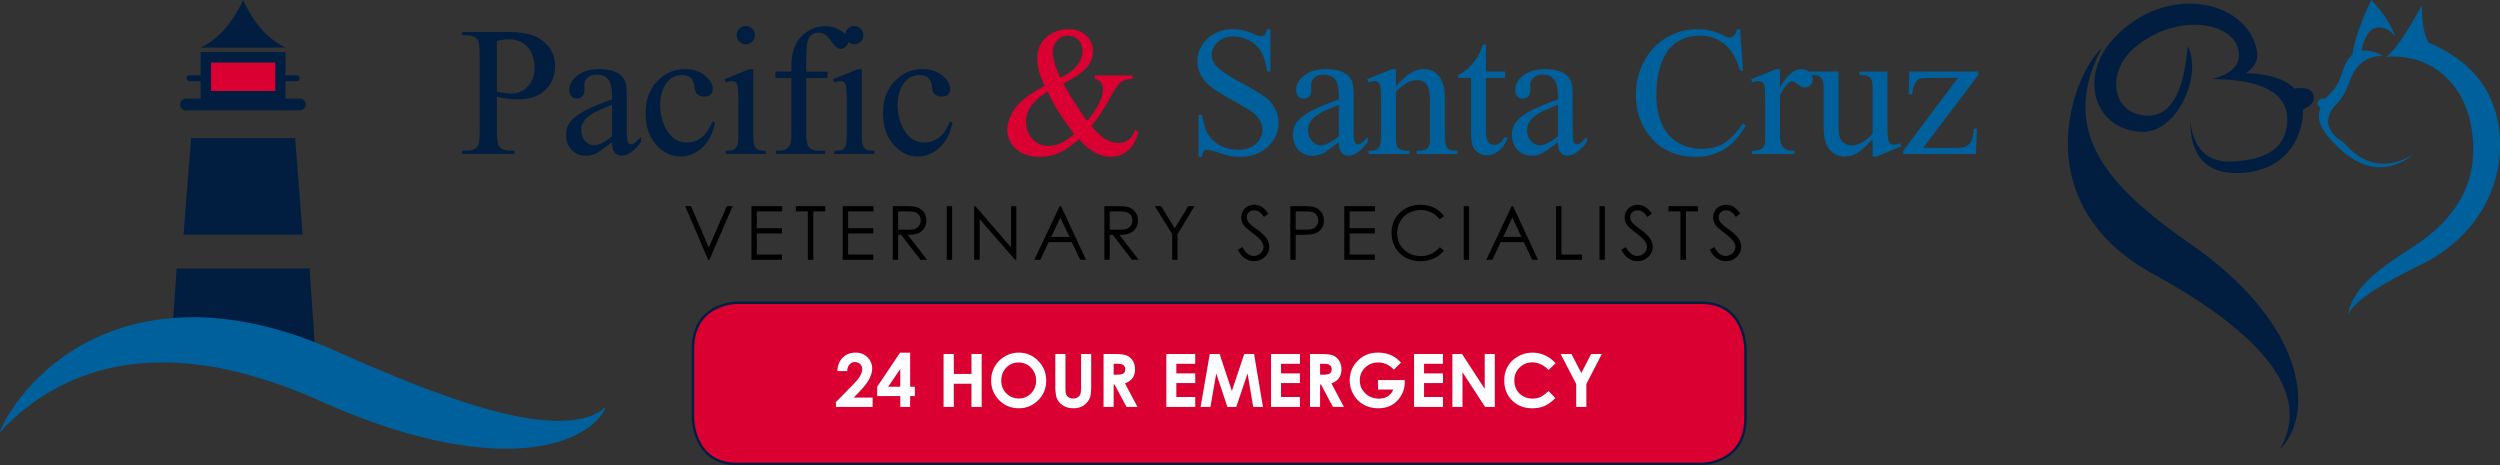 <svg xmlns="http://www.w3.org/2000/svg" xmlns:xlink="http://www.w3.org/1999/xlink" id="Layer_1" x="0" y="0" version="1.1" viewBox="0 0 501.967 93.403" xml:space="preserve"><rect x="0" y="0" width="501.967" height="93.403" fill="#333333" stroke="none"/><style>.st0{fill:#011e41}.st1{fill:#00609c}.st2{fill:#db0032}.st4{fill:#fff}</style><g><g><path d="M422.021 9.654c-9.151 17.251 2.111 28.383 17.677 39.233 25.004 17.436 24.403 35.471 18.019 41.348 6.552-10.977-3.131-23.025-25.395-35.226-26.03-14.264-16.178-40.085-10.301-45.355m17.226-.371c-.682 8.25-2.978 14.124-8.17 13.941-7.151-.252-8.19-8.765-2.574-13.569 8.644-7.392 20.653-5.272 21.045 1.115.166 2.718-2.086 4.252-5.507 5.112 10.142.054 15.598 2.788 15.184 8.737-.388 5.619-4.952 7.539-11.098 7.807-5.04.22-7.688-2.714-8.346-8.085-.015 5.918 2.391 10.337 9.056 10.409 7.091.076 12.245-3.699 13.409-10.502a10.44 10.44 0 00.152-2.275c1.274-.544 2.255-1.326 2.182-2.478-.109-1.689-1.863-2.028-3.899-1.708-1.791-1.876-5-2.944-9.712-3.111 1.547-1.092 2.555-2.49 2.22-4.37-1.832-10.278-18.111-13.909-28.68-2.695-7.244 7.687-4.167 18.4 5.504 18.867 6.981.337 12.355-11.277 9.234-17.195" class="st0"/><path d="M478.995 11.412c1.392-.612 3.883-4.214 7.288-10.292-.013 2.848.292 5.425 1.287 7.406 9.945 4.214 14.302 11.263 14.395 20.446.103 10.173-6 19.338-15.683 24.081-7.502 3.673-13.565 7.118-14.929 10.292.974-4.262 3.325-7.565 12.396-13.275 7.992-5.029 13.14-11.505 12.84-20.912-.385-12.085-8.442-18.541-17.594-17.746m5.599 19.656c-5.504 3.07-10.001 2.21-14.084-2.514-3.67-2.143-3.936-5.107-1.289-7.779 1.154-1.165 1.891-2.621 2.443-4.192 1.159-3.29 3.236-5.37 6.798-5.357-1.087-.656-2.423-1.111-4.309-1.117.635-2.904 1.797-4.632 3.508-4.61 1.554.017 2.517.923 3.288 1.816-.933-2.469-2.548-4.908-4.844-7.314-1.905 4.057-3.351 7.823-3.775 10.947-1.322 1.166-1.805 2.806-2.399 4.61-.601 1.821-1.876 3.131-3.065 4.24-1.414-.206-2.09 1.22-.933 1.816-.993 2.685.417 4.905 3.331 7.776 4.448 4.383 9.645 5.93 15.33 1.678" class="st1"/></g><g><g><path d="M99.77 19.445v7.136c0 1.542.168 2.5.506 2.873.458.53 1.15.795 2.078.795h.939v.668H92.797v-.668h.921c1.036 0 1.776-.337 2.222-1.012.241-.373.361-1.258.361-2.656V10.755c0-1.542-.163-2.499-.488-2.873-.47-.53-1.168-.795-2.096-.795h-.921V6.42h8.979c2.192 0 3.92.226 5.185.678a7.128 7.128 0 013.198 2.285c.867 1.072 1.301 2.343 1.301 3.812 0 2-.66 3.625-1.978 4.878-1.319 1.253-3.183 1.879-5.592 1.879-.59 0-1.229-.042-1.915-.126a25.15 25.15 0 01-2.204-.381zm0-1.029c.638.121 1.204.211 1.698.271.494.061.915.09 1.265.09 1.252 0 2.333-.485 3.243-1.454.909-.97 1.364-2.225 1.364-3.767 0-1.06-.217-2.044-.65-2.954-.434-.91-1.048-1.59-1.843-2.042-.795-.451-1.698-.677-2.71-.677-.614 0-1.403.115-2.367.343v10.19zM122.886 28.533c-1.698 1.313-2.764 2.072-3.198 2.276a4.887 4.887 0 01-2.078.452c-1.145 0-2.086-.391-2.828-1.174-.74-.783-1.111-1.812-1.111-3.089 0-.807.181-1.505.542-2.096.494-.819 1.352-1.59 2.575-2.312 1.222-.723 3.254-1.602 6.097-2.638v-.65c0-1.65-.262-2.782-.786-3.396-.524-.614-1.286-.921-2.286-.921-.759 0-1.361.205-1.807.614-.458.41-.687.879-.687 1.409l.036 1.048c0 .554-.142.982-.424 1.283-.283.301-.654.452-1.111.452-.446 0-.81-.156-1.093-.47-.283-.313-.425-.741-.425-1.283 0-1.036.53-1.987 1.59-2.854s2.547-1.301 4.462-1.301c1.469 0 2.674.247 3.613.741.71.374 1.234.958 1.572 1.752.217.518.325 1.578.325 3.18v5.619c0 1.578.03 2.544.09 2.899s.16.594.298.714a.705.705 0 00.479.181.992.992 0 00.506-.126c.253-.156.741-.596 1.463-1.319v1.012c-1.349 1.807-2.638 2.71-3.866 2.71-.59 0-1.06-.205-1.409-.614-.347-.413-.528-1.111-.539-2.099zm0-1.175v-6.305c-1.819.723-2.993 1.235-3.523 1.536-.952.53-1.632 1.084-2.042 1.662a3.207 3.207 0 00-.614 1.897c0 .867.259 1.587.777 2.159.518.572 1.114.858 1.789.858.914 0 2.119-.602 3.613-1.807zM143.58 24.63c-.446 2.18-1.319 3.857-2.62 5.031-1.301 1.175-2.74 1.762-4.318 1.762-1.879 0-3.517-.789-4.914-2.367-1.397-1.578-2.096-3.709-2.096-6.396 0-2.602.774-4.715 2.321-6.341 1.548-1.626 3.406-2.439 5.574-2.439 1.626 0 2.963.431 4.011 1.292s1.572 1.756 1.572 2.683c0 .458-.147.828-.442 1.111-.295.283-.708.425-1.238.425-.711 0-1.247-.229-1.608-.687-.205-.253-.34-.734-.406-1.445-.066-.71-.311-1.252-.732-1.626-.422-.361-1.006-.542-1.752-.542-1.205 0-2.174.446-2.909 1.337-.976 1.181-1.463 2.74-1.463 4.679 0 1.976.485 3.719 1.454 5.23.97 1.512 2.279 2.268 3.93 2.268 1.18 0 2.24-.403 3.18-1.21.662-.554 1.307-1.56 1.933-3.017l.523.252zM151.249 13.881v13.297c0 1.036.075 1.725.226 2.069.151.343.374.599.669.768.295.169.833.253 1.617.253v.65h-8.04v-.65c.807 0 1.349-.078 1.626-.235.277-.156.497-.416.659-.777.163-.361.244-1.054.244-2.078V20.8c0-1.794-.054-2.957-.163-3.487-.084-.385-.217-.653-.397-.804-.181-.15-.428-.226-.741-.226-.337 0-.747.09-1.229.271l-.253-.65 4.986-2.023h.796zm-1.5-8.654c.506 0 .937.178 1.292.533.355.355.533.786.533 1.292s-.178.939-.533 1.301c-.355.361-.786.542-1.292.542s-.939-.181-1.301-.542-.542-.795-.542-1.301.178-.937.533-1.292a1.783 1.783 0 011.31-.533zM161.88 15.67v10.876c0 1.542.169 2.518.506 2.927.445.53 1.042.795 1.788.795h1.5v.65h-9.882v-.65h.741c.481 0 .921-.12 1.319-.361.397-.241.671-.566.822-.976.151-.409.226-1.204.226-2.385V15.67h-3.216v-1.301h3.216v-1.084c0-1.65.265-3.047.794-4.191.53-1.144 1.339-2.068 2.43-2.773 1.09-.704 2.315-1.057 3.677-1.057 1.264 0 2.427.41 3.486 1.229.698.542 1.048 1.15 1.048 1.825 0 .361-.156.702-.47 1.021-.313.319-.65.479-1.012.479-.277 0-.569-.1-.876-.298-.308-.199-.684-.626-1.13-1.283-.445-.656-.854-1.099-1.229-1.328a2.333 2.333 0 00-1.246-.343c-.554 0-1.023.147-1.409.442-.386.295-.662.753-.831 1.373-.169.621-.253 2.22-.253 4.797v1.192h4.264v1.301h-4.263z" class="st0"/><path d="M173.035 13.881v13.297c0 1.036.075 1.725.226 2.069.15.343.373.599.669.768.295.169.834.253 1.617.253v.65h-8.04v-.65c.807 0 1.349-.078 1.626-.235.277-.156.497-.416.659-.777.163-.361.244-1.054.244-2.078V20.8c0-1.794-.054-2.957-.163-3.487-.084-.385-.217-.653-.396-.804-.182-.15-.428-.226-.741-.226-.337 0-.747.09-1.229.271l-.253-.65 4.986-2.023h.795zm-1.5-8.654c.506 0 .937.178 1.292.533.355.355.533.786.533 1.292s-.178.939-.533 1.301-.786.542-1.292.542-.939-.181-1.301-.542-.541-.795-.541-1.301.177-.937.532-1.292a1.785 1.785 0 011.31-.533zM191.254 24.63c-.445 2.18-1.319 3.857-2.62 5.031-1.301 1.175-2.739 1.762-4.317 1.762-1.879 0-3.517-.789-4.914-2.367-1.397-1.578-2.096-3.709-2.096-6.396 0-2.602.773-4.715 2.321-6.341s3.406-2.439 5.574-2.439c1.625 0 2.963.431 4.01 1.292 1.049.861 1.572 1.756 1.572 2.683 0 .458-.147.828-.442 1.111-.296.283-.708.425-1.237.425-.711 0-1.247-.229-1.608-.687-.205-.253-.341-.734-.406-1.445-.066-.71-.311-1.252-.731-1.626-.422-.361-1.006-.542-1.753-.542-1.204 0-2.174.446-2.909 1.337-.975 1.181-1.463 2.74-1.463 4.679 0 1.976.484 3.719 1.454 5.23.97 1.512 2.279 2.268 3.93 2.268 1.181 0 2.24-.403 3.18-1.21.662-.554 1.307-1.56 1.933-3.017l.522.252z" class="st0"/><path d="M219.78 15.146h7.588v.668c-1.047.084-1.821.316-2.321.695-.5.38-1.279 1.527-2.339 3.442a38.58 38.58 0 01-3.578 5.366c1.072 1.253 2.03 2.129 2.873 2.629.843.5 1.692.75 2.547.75.832 0 1.536-.226 2.114-.677.578-.452.987-1.117 1.229-1.997l.669.488c-.446 1.698-1.163 2.951-2.15 3.758s-2.138 1.21-3.451 1.21c-.987 0-1.99-.268-3.008-.804s-2.129-1.442-3.333-2.719c-1.493 1.325-2.84 2.243-4.038 2.755a9.666 9.666 0 01-3.839.768c-1.987 0-3.565-.53-4.733-1.59s-1.752-2.324-1.752-3.794c0-1.457.523-2.912 1.571-4.363 1.048-1.452 3.017-2.954 5.907-4.508-.565-1.252-.951-2.279-1.156-3.08a9.335 9.335 0 01-.307-2.304c0-2.06.759-3.631 2.276-4.715 1.181-.843 2.523-1.265 4.028-1.265 1.434 0 2.602.424 3.506 1.274.902.849 1.354 1.894 1.354 3.134 0 1.277-.437 2.397-1.31 3.36-.874.964-2.418 2.018-4.635 3.162 1.53 2.722 3.126 5.215 4.788 7.479 2.12-2.529 3.18-4.661 3.18-6.396a2.25 2.25 0 00-.542-1.481c-.265-.325-.645-.518-1.139-.578v-.667zm-4.101 11.761c-1.59-2.168-2.692-3.751-3.306-4.751-.615-1-1.289-2.24-2.023-3.722-1.445.831-2.533 1.747-3.262 2.746-.729 1-1.093 2.084-1.093 3.252 0 1.289.415 2.421 1.247 3.396.83.976 1.951 1.463 3.359 1.463.76 0 1.491-.15 2.195-.452.706-.3 1.666-.944 2.883-1.932zm-2.8-11.292c1.493-.71 2.61-1.518 3.351-2.421.741-.903 1.111-1.909 1.111-3.017 0-.867-.269-1.583-.804-2.15-.536-.566-1.201-.849-1.996-.849-1.049 0-1.841.364-2.376 1.093-.536.729-.804 1.443-.804 2.141 0 .59.102 1.25.307 1.978.205.729.609 1.804 1.211 3.225z" class="st2"/><path d="M255.08 5.859v8.473h-.669c-.217-1.626-.605-2.92-1.165-3.884-.561-.963-1.358-1.728-2.395-2.294-1.035-.566-2.107-.849-3.215-.849-1.253 0-2.289.382-3.107 1.147-.819.765-1.229 1.635-1.229 2.611 0 .747.259 1.427.776 2.042.747.903 2.523 2.108 5.329 3.613 2.289 1.229 3.852 2.171 4.688 2.827a6.925 6.925 0 011.934 2.322c.451.892.677 1.825.677 2.8 0 1.855-.72 3.454-2.158 4.797-1.439 1.343-3.291 2.014-5.556 2.014-.711 0-1.379-.054-2.005-.163-.374-.061-1.147-.28-2.322-.659-1.174-.38-1.918-.569-2.23-.569-.302 0-.54.09-.714.271-.175.181-.305.554-.389 1.12h-.669v-8.401h.669c.313 1.759.734 3.074 1.265 3.947.53.874 1.34 1.599 2.43 2.177s2.285.867 3.586.867c1.506 0 2.695-.397 3.568-1.192s1.311-1.734 1.311-2.818c0-.602-.166-1.21-.497-1.825-.332-.614-.847-1.186-1.545-1.716-.47-.361-1.753-1.129-3.849-2.303-2.096-1.175-3.586-2.111-4.471-2.81-.886-.698-1.557-1.469-2.015-2.312a5.734 5.734 0 01-.687-2.782c0-1.758.675-3.273 2.023-4.544 1.349-1.271 3.065-1.906 5.148-1.906 1.301 0 2.681.319 4.138.958.675.301 1.15.452 1.427.452.313 0 .569-.093.769-.28.198-.187.358-.563.479-1.129h.67zM268.821 28.533c-1.699 1.313-2.765 2.072-3.198 2.276a4.886 4.886 0 01-2.077.452c-1.145 0-2.087-.391-2.828-1.174-.74-.783-1.111-1.812-1.111-3.089 0-.807.182-1.505.543-2.096.493-.819 1.352-1.59 2.574-2.312 1.222-.723 3.255-1.602 6.098-2.638v-.65c0-1.65-.263-2.782-.786-3.396-.524-.614-1.286-.921-2.286-.921-.758 0-1.36.205-1.807.614-.457.41-.686.879-.686 1.409l.035 1.048c0 .554-.142.982-.424 1.283-.283.301-.653.452-1.111.452-.445 0-.811-.156-1.093-.47-.283-.313-.425-.741-.425-1.283 0-1.036.53-1.987 1.59-2.854s2.547-1.301 4.463-1.301c1.469 0 2.674.247 3.613.741.71.374 1.234.958 1.571 1.752.217.518.325 1.578.325 3.18v5.619c0 1.578.03 2.544.09 2.899.061.355.16.594.299.714a.705.705 0 00.479.181.992.992 0 00.506-.126c.253-.156.74-.596 1.463-1.319v1.012c-1.349 1.807-2.637 2.71-3.865 2.71-.591 0-1.061-.205-1.41-.614-.35-.413-.531-1.111-.542-2.099zm0-1.175v-6.305c-1.819.723-2.993 1.235-3.523 1.536-.951.53-1.632 1.084-2.041 1.662a3.208 3.208 0 00-.615 1.897c0 .867.26 1.587.777 2.159.518.572 1.114.858 1.789.858.914 0 2.118-.602 3.613-1.807zM280.282 17.386c1.938-2.336 3.787-3.505 5.546-3.505.903 0 1.681.226 2.331.677.65.452 1.168 1.196 1.553 2.231.266.723.398 1.831.398 3.324v7.064c0 1.048.084 1.759.252 2.132.133.301.347.536.642.705.295.169.841.253 1.636.253v.65h-8.185v-.65h.343c.771 0 1.311-.117 1.617-.353.308-.234.521-.581.642-1.039.048-.181.072-.747.072-1.698v-6.775c0-1.505-.196-2.599-.587-3.279-.392-.68-1.051-1.021-1.979-1.021-1.434 0-2.86.783-4.281 2.349v8.726c0 1.12.065 1.813.198 2.078.169.35.4.605.695.768.295.163.895.244 1.798.244v.65h-8.184v-.65h.361c.843 0 1.411-.214 1.707-.642.295-.427.442-1.243.442-2.448v-6.143c0-1.987-.045-3.198-.136-3.631-.09-.434-.229-.729-.415-.885-.188-.156-.437-.235-.75-.235-.337 0-.741.09-1.21.271l-.271-.65 4.986-2.023h.777v3.505zM298.357 8.931v5.438h3.866v1.265h-3.866v10.731c0 1.072.153 1.795.461 2.168.307.374.701.56 1.183.56.398 0 .783-.124 1.156-.371.374-.247.663-.611.867-1.093h.705c-.422 1.181-1.018 2.068-1.789 2.665-.771.596-1.565.894-2.385.894-.554 0-1.096-.154-1.625-.46a2.791 2.791 0 01-1.175-1.319c-.253-.572-.38-1.454-.38-2.646v-11.13h-2.619v-.596c.662-.265 1.34-.713 2.032-1.346a10.749 10.749 0 001.853-2.249c.276-.458.662-1.294 1.156-2.511h.56zM312.8 28.533c-1.699 1.313-2.765 2.072-3.198 2.276a4.886 4.886 0 01-2.077.452c-1.145 0-2.087-.391-2.828-1.174-.74-.783-1.111-1.812-1.111-3.089 0-.807.182-1.505.543-2.096.493-.819 1.352-1.59 2.574-2.312 1.222-.723 3.255-1.602 6.098-2.638v-.65c0-1.65-.263-2.782-.786-3.396-.524-.614-1.286-.921-2.286-.921-.758 0-1.36.205-1.807.614-.457.41-.686.879-.686 1.409l.035 1.048c0 .554-.142.982-.424 1.283-.283.301-.653.452-1.111.452-.445 0-.811-.156-1.093-.47-.283-.313-.425-.741-.425-1.283 0-1.036.53-1.987 1.59-2.854s2.547-1.301 4.463-1.301c1.469 0 2.674.247 3.613.741.71.374 1.234.958 1.571 1.752.217.518.325 1.578.325 3.18v5.619c0 1.578.03 2.544.09 2.899.061.355.16.594.299.714a.705.705 0 00.479.181.992.992 0 00.506-.126c.253-.156.74-.596 1.463-1.319v1.012c-1.349 1.807-2.637 2.71-3.865 2.71-.591 0-1.061-.205-1.41-.614-.35-.413-.53-1.111-.542-2.099zm0-1.175v-6.305c-1.819.723-2.993 1.235-3.523 1.536-.951.53-1.632 1.084-2.041 1.662a3.208 3.208 0 00-.615 1.897c0 .867.26 1.587.777 2.159.518.572 1.114.858 1.789.858.915 0 2.119-.602 3.613-1.807zM349.401 5.859l.561 8.329h-.561c-.746-2.493-1.812-4.288-3.197-5.384s-3.047-1.644-4.986-1.644c-1.626 0-3.096.413-4.408 1.238-1.312.825-2.346 2.141-3.099 3.947s-1.129 4.053-1.129 6.739c0 2.216.355 4.137 1.065 5.763.711 1.626 1.78 2.873 3.207 3.74 1.428.867 3.057 1.301 4.887 1.301 1.59 0 2.993-.34 4.21-1.021 1.217-.68 2.554-2.032 4.011-4.056l.561.361c-1.229 2.18-2.662 3.776-4.301 4.788-1.638 1.012-3.583 1.518-5.835 1.518-4.059 0-7.202-1.505-9.431-4.517-1.662-2.24-2.493-4.878-2.493-7.913 0-2.445.548-4.691 1.644-6.739 1.097-2.047 2.604-3.634 4.526-4.761 1.921-1.126 4.02-1.689 6.296-1.689 1.771 0 3.517.434 5.239 1.301.506.265.867.397 1.084.397.325 0 .608-.114.849-.343.313-.325.536-.777.669-1.355h.631zM357.395 13.881v3.722c1.385-2.481 2.807-3.722 4.264-3.722.662 0 1.211.202 1.645.605.434.404.65.871.65 1.4 0 .47-.157.867-.471 1.192a1.5 1.5 0 01-1.119.488c-.422 0-.895-.208-1.419-.624-.523-.415-.912-.623-1.165-.623-.217 0-.451.121-.705.361-.541.494-1.102 1.307-1.68 2.439v7.931c0 .916.114 1.608.344 2.078.156.325.434.596.83.813.398.217.97.325 1.717.325v.65h-8.473v-.65c.843 0 1.469-.132 1.879-.397.301-.192.512-.5.632-.921.061-.205.091-.789.091-1.752v-6.414c0-1.927-.04-3.074-.118-3.442-.078-.367-.223-.635-.434-.804a1.223 1.223 0 00-.786-.253c-.373 0-.795.09-1.264.271l-.182-.65 5.005-2.023h.759z" class="st1"/><path d="M378.975 14.369v10.027c0 1.915.045 3.086.135 3.514.091.427.235.726.434.894.199.169.431.253.695.253.374 0 .795-.102 1.266-.307l.252.632-4.949 2.042h-.813v-3.505c-1.421 1.542-2.505 2.511-3.252 2.909s-1.536.596-2.366.596c-.928 0-1.732-.268-2.412-.804a4.156 4.156 0 01-1.418-2.069c-.266-.843-.398-2.035-.398-3.577v-7.389c0-.783-.084-1.325-.252-1.626a1.683 1.683 0 00-.75-.695c-.332-.163-.931-.238-1.798-.226v-.668h5.8v11.075c0 1.542.268 2.554.804 3.035.535.482 1.183.723 1.942.723.518 0 1.104-.163 1.761-.488s1.437-.945 2.34-1.861v-9.376c0-.939-.172-1.575-.515-1.906-.344-.331-1.057-.508-2.141-.533v-.668h5.635zM396.941 25.841l-.199 5.077h-14.598v-.65l10.984-14.634h-5.42c-1.168 0-1.933.075-2.294.226-.361.151-.656.437-.886.858-.324.603-.512 1.349-.56 2.24h-.723l.108-4.589h13.875v.668l-11.093 14.67h6.034c1.265 0 2.123-.105 2.574-.316.452-.211.816-.581 1.094-1.111.192-.385.354-1.198.487-2.439h.617z" class="st1"/></g><g><path d="M137.57 41.39h1.172l3.571 8.324 3.629-8.324h1.172l-4.688 10.774h-.234L137.57 41.39zM150.881 41.39h6.174v1.055h-5.098v3.376h5.055v1.055h-5.055v4.233h5.055v1.055h-6.131V41.39zM159.797 42.445V41.39h5.903v1.055h-2.402v9.719H162.2v-9.719h-2.403zM169.209 41.39h6.174v1.055h-5.098v3.376h5.055v1.055h-5.055v4.233h5.055v1.055h-6.131V41.39zM179.252 41.39h2.146c1.196 0 2.007.049 2.432.146.64.147 1.159.461 1.561.943.399.481.6 1.074.6 1.778 0 .587-.138 1.103-.413 1.547a2.591 2.591 0 01-1.183 1.009c-.514.228-1.222.344-2.125.349l3.875 5.002h-1.332l-3.875-5.002h-.608v5.002h-1.077V41.39zm1.077 1.055v3.662l1.856.015c.719 0 1.25-.068 1.595-.205s.614-.355.808-.655c.193-.301.289-.637.289-1.008 0-.361-.098-.689-.293-.985a1.63 1.63 0 00-.771-.633c-.317-.127-.846-.19-1.584-.19h-1.9zM190.095 41.39h1.077v10.774h-1.077V41.39zM195.597 52.164V41.39h.234l7.17 8.259V41.39h1.062v10.774h-.242l-7.111-8.158v8.158h-1.113zM213.037 41.39l5.024 10.774h-1.163l-1.694-3.545h-4.642l-1.678 3.545h-1.201l5.09-10.774h.264zm-.135 2.289l-1.847 3.899h3.684l-1.837-3.899zM221.739 41.39h2.146c1.196 0 2.007.049 2.432.146.64.147 1.159.461 1.561.943.399.481.6 1.074.6 1.778 0 .587-.138 1.103-.413 1.547a2.591 2.591 0 01-1.183 1.009c-.514.228-1.222.344-2.125.349l3.875 5.002H227.3l-3.875-5.002h-.608v5.002h-1.077V41.39zm1.077 1.055v3.662l1.856.015c.719 0 1.25-.068 1.595-.205s.614-.355.808-.655c.193-.301.289-.637.289-1.008 0-.361-.098-.689-.293-.985a1.63 1.63 0 00-.771-.633c-.317-.127-.846-.19-1.584-.19h-1.9zM231.884 41.39h1.239l2.757 4.444 2.713-4.444h1.246l-3.414 5.625v5.148h-1.062v-5.148l-3.479-5.625zM248.55 50.157l.916-.549c.645 1.187 1.389 1.779 2.234 1.779.36 0 .7-.084 1.018-.253.317-.168.559-.394.725-.677s.25-.584.25-.901c0-.361-.123-.715-.367-1.062-.336-.479-.951-1.055-1.846-1.729-.898-.679-1.457-1.17-1.677-1.473-.381-.508-.571-1.057-.571-1.647 0-.469.112-.896.337-1.282s.541-.689.948-.912a2.737 2.737 0 011.33-.333c.507 0 .982.126 1.424.377.442.252.909.715 1.402 1.389l-.879.666c-.405-.537-.75-.891-1.036-1.062a1.784 1.784 0 00-.934-.257c-.435 0-.79.132-1.065.396a1.296 1.296 0 00-.414.975c0 .234.049.461.146.681s.275.459.535.718c.141.137.604.496 1.391 1.077.933.688 1.572 1.301 1.92 1.838.346.537.52 1.077.52 1.619 0 .781-.297 1.46-.89 2.036-.594.576-1.315.864-2.165.864a3.174 3.174 0 01-1.779-.524c-.533-.349-1.024-.934-1.473-1.754zM259.077 41.39h2.146c1.23 0 2.061.054 2.49.161a2.771 2.771 0 011.51.934c.39.472.586 1.063.586 1.776 0 .718-.191 1.31-.572 1.775-.381.467-.905.78-1.574.941-.488.117-1.401.176-2.739.176h-.769v5.01h-1.077V41.39zm1.078 1.055v3.654l1.823.022c.737 0 1.276-.067 1.618-.201s.61-.351.807-.65c.194-.3.293-.635.293-1.006 0-.36-.099-.69-.293-.99a1.62 1.62 0 00-.773-.64c-.319-.126-.844-.189-1.57-.189h-1.905zM269.918 41.39h6.174v1.055h-5.098v3.376h5.055v1.055h-5.055v4.233h5.055v1.055h-6.131V41.39zM289.938 43.389l-.85.652a4.67 4.67 0 00-1.688-1.389 4.957 4.957 0 00-2.165-.472 4.79 4.79 0 00-2.387.619 4.442 4.442 0 00-1.703 1.663c-.403.695-.604 1.479-.604 2.348 0 1.313.45 2.409 1.352 3.288.9.879 2.037 1.318 3.409 1.318 1.509 0 2.771-.591 3.787-1.772l.85.645a5.442 5.442 0 01-2.011 1.586c-.804.373-1.701.561-2.692.561-1.885 0-3.371-.628-4.46-1.883-.913-1.06-1.37-2.339-1.37-3.838 0-1.577.554-2.904 1.659-3.98 1.106-1.077 2.491-1.615 4.157-1.615 1.005 0 1.913.199 2.725.597a5.3 5.3 0 011.991 1.672zM293.894 41.39h1.077v10.774h-1.077V41.39zM303.79 41.39l5.024 10.774h-1.163l-1.694-3.545h-4.642l-1.678 3.545h-1.201l5.09-10.774h.264zm-.135 2.289l-1.847 3.899h3.684l-1.837-3.899zM312.434 41.39h1.077v9.734h4.146v1.04h-5.223V41.39zM321.158 41.39h1.077v10.774h-1.077V41.39zM325.54 50.157l.916-.549c.645 1.187 1.389 1.779 2.234 1.779.36 0 .7-.084 1.018-.253.317-.168.559-.394.725-.677s.25-.584.25-.901c0-.361-.123-.715-.367-1.062-.336-.479-.951-1.055-1.846-1.729-.898-.679-1.457-1.17-1.677-1.473-.381-.508-.571-1.057-.571-1.647 0-.469.112-.896.337-1.282s.541-.689.948-.912a2.737 2.737 0 011.33-.333c.507 0 .982.126 1.424.377.442.252.909.715 1.402 1.389l-.879.666c-.405-.537-.75-.891-1.036-1.062a1.784 1.784 0 00-.934-.257c-.435 0-.79.132-1.065.396a1.296 1.296 0 00-.414.975c0 .234.049.461.146.681s.275.459.535.718c.141.137.604.496 1.391 1.077.933.688 1.572 1.301 1.92 1.838.346.537.52 1.077.52 1.619 0 .781-.297 1.46-.89 2.036-.594.576-1.315.864-2.165.864a3.174 3.174 0 01-1.779-.524c-.532-.349-1.023-.934-1.473-1.754zM335.006 42.445V41.39h5.902v1.055h-2.402v9.719h-1.098v-9.719h-2.402zM343.298 50.157l.916-.549c.645 1.187 1.389 1.779 2.234 1.779.36 0 .7-.084 1.018-.253.317-.168.559-.394.725-.677s.25-.584.25-.901c0-.361-.123-.715-.367-1.062-.336-.479-.951-1.055-1.846-1.729-.898-.679-1.457-1.17-1.677-1.473-.381-.508-.571-1.057-.571-1.647 0-.469.112-.896.337-1.282s.541-.689.948-.912a2.737 2.737 0 011.33-.333c.507 0 .982.126 1.424.377.442.252.909.715 1.402 1.389l-.879.666c-.405-.537-.75-.891-1.036-1.062a1.784 1.784 0 00-.934-.257c-.435 0-.79.132-1.065.396a1.296 1.296 0 00-.414.975c0 .234.049.461.146.681s.275.459.535.718c.141.137.604.496 1.391 1.077.933.688 1.572 1.301 1.92 1.838.346.537.52 1.077.52 1.619 0 .781-.297 1.46-.89 2.036-.594.576-1.315.864-2.165.864a3.174 3.174 0 01-1.779-.524c-.532-.349-1.024-.934-1.473-1.754z"/></g><path fill="#db0032" stroke="#011e41" stroke-width=".489" d="M147.944 60.796s-8.805 0-8.805 9.221v13.922s0 9.221 8.805 9.221h193.717s8.805 0 8.805-9.221V70.016s0-9.221-8.805-9.221H147.944z"/><g><path d="M170.109 74.499h-1.973c.053-1.146.413-2.049 1.08-2.707.668-.658 1.524-.986 2.57-.986.646 0 1.215.136 1.709.408s.89.665 1.186 1.178c.297.514.444 1.035.444 1.565 0 .632-.18 1.311-.538 2.038-.359.729-1.017 1.588-1.971 2.581l-1.193 1.258h3.789v1.872h-7.366v-.969l3.289-3.354c.796-.805 1.324-1.452 1.587-1.941s.395-.931.395-1.326c0-.41-.137-.748-.409-1.016s-.623-.401-1.052-.401c-.434 0-.795.161-1.084.484s-.444.762-.463 1.316zM180.727 70.805h2.018v6.845h.947v1.873h-.947v2.183h-1.98v-2.183h-4.641V77.65l4.603-6.845zm.037 6.845v-3.563l-2.429 3.563h2.429zM189.459 71.073h2.054v4.012h3.549v-4.012h2.046v10.633h-2.046v-4.662h-3.549v4.662h-2.054V71.073zM204.557 70.805c1.504 0 2.798.544 3.88 1.634 1.083 1.089 1.624 2.416 1.624 3.982 0 1.552-.534 2.865-1.603 3.939-1.067 1.075-2.363 1.612-3.888 1.612-1.596 0-2.922-.552-3.978-1.655-1.057-1.104-1.585-2.414-1.585-3.933a5.518 5.518 0 012.767-4.832 5.469 5.469 0 012.783-.747zm-.023 1.981c-.984 0-1.812.342-2.481 1.026-.671.685-1.006 1.554-1.006 2.609 0 1.176.422 2.106 1.267 2.79a3.468 3.468 0 002.257.803c.96 0 1.778-.347 2.453-1.041.676-.694 1.014-1.549 1.014-2.566 0-1.012-.341-1.868-1.021-2.569a3.328 3.328 0 00-2.483-1.052zM211.897 71.073h2.031v6.876c0 .592.052 1.011.155 1.257.104.245.275.441.514.588.238.147.526.221.863.221.357 0 .664-.082.922-.246.258-.163.437-.371.535-.624s.148-.735.148-1.448v-6.623h2.031v6.339c0 1.07-.061 1.812-.181 2.227-.121.414-.351.814-.69 1.2s-.731.671-1.175.856-.959.278-1.547.278c-.771 0-1.442-.177-2.014-.531-.57-.354-.979-.798-1.225-1.33-.246-.532-.369-1.433-.369-2.7v-6.34zM221.583 71.073h2.145c1.174 0 2.011.104 2.509.314a2.57 2.57 0 011.202 1.044c.304.487.455 1.062.455 1.728 0 .699-.168 1.283-.502 1.753-.335.47-.84.825-1.515 1.066l2.519 4.728h-2.212l-2.392-4.503h-.185v4.503h-2.024V71.073zm2.025 4.156h.634c.644 0 1.087-.085 1.329-.254.243-.169.364-.45.364-.842 0-.231-.061-.434-.18-.605a.993.993 0 00-.483-.369c-.201-.075-.571-.113-1.109-.113h-.555v2.183zM234.183 71.073h5.805v1.98h-3.796v1.923h3.796v1.944h-3.796v2.797h3.796v1.988h-5.805V71.073zM242.905 71.073h1.973l2.465 7.416 2.487-7.416h1.971l1.784 10.633h-1.958l-1.14-6.716-2.259 6.716h-1.784l-2.239-6.716-1.167 6.716h-1.974l1.841-10.633zM255.203 71.073h5.805v1.98h-3.796v1.923h3.796v1.944h-3.796v2.797h3.796v1.988h-5.805V71.073zM263.031 71.073h2.145c1.174 0 2.011.104 2.509.314a2.57 2.57 0 011.202 1.044c.304.487.455 1.062.455 1.728 0 .699-.168 1.283-.502 1.753-.335.47-.84.825-1.515 1.066l2.519 4.728h-2.212l-2.392-4.503h-.185v4.503h-2.024V71.073zm2.025 4.156h.634c.644 0 1.087-.085 1.329-.254.243-.169.364-.45.364-.842 0-.231-.061-.434-.18-.605a.993.993 0 00-.483-.369c-.201-.075-.571-.113-1.109-.113h-.555v2.183zM281.299 72.807l-1.426 1.409c-.902-.954-1.953-1.431-3.154-1.431-1.048 0-1.924.347-2.631 1.041a3.413 3.413 0 00-1.06 2.529c0 1.027.366 1.896 1.1 2.61.733.713 1.638 1.069 2.714 1.069.699 0 1.289-.146 1.77-.44s.867-.755 1.162-1.381h-3.08v-1.901h5.35l.014.448c0 .93-.24 1.812-.723 2.646s-1.105 1.47-1.873 1.908c-.766.438-1.664.658-2.695.658-1.104 0-2.088-.24-2.953-.72s-1.55-1.162-2.053-2.049a5.714 5.714 0 01-.756-2.87c0-1.407.465-2.631 1.396-3.672 1.104-1.238 2.539-1.857 4.308-1.857.926 0 1.791.171 2.596.513.678.29 1.342.787 1.994 1.49zM283.922 71.073h5.805v1.98h-3.795v1.923h3.795v1.944h-3.795v2.797h3.795v1.988h-5.805V71.073zM291.62 71.073h1.941l4.55 6.997v-6.997h2.024v10.633h-1.947l-4.544-6.976v6.976h-2.024V71.073zM312.337 72.941l-1.415 1.35c-.963-1.018-2.047-1.526-3.25-1.526-1.017 0-1.872.347-2.568 1.042-.695.694-1.043 1.551-1.043 2.568 0 .709.154 1.339.462 1.889.309.55.744.981 1.308 1.295s1.189.471 1.878.471c.587 0 1.124-.11 1.61-.329.486-.22 1.021-.619 1.604-1.198l1.372 1.433c-.786.767-1.528 1.298-2.227 1.595-.699.296-1.496.444-2.393.444-1.653 0-3.006-.524-4.059-1.572-1.054-1.048-1.58-2.392-1.58-4.03 0-1.06.24-2.002.72-2.826s1.166-1.486 2.06-1.988a5.813 5.813 0 012.888-.751c.877 0 1.722.185 2.534.556a6.016 6.016 0 012.099 1.577zM313.353 71.073h2.173l1.983 3.824 1.975-3.824h2.146l-3.111 6.028v4.604h-2.039v-4.604l-3.127-6.028z" class="st4"/></g></g><g><path d="M57.336 9.552c-3.431-1.676-5.631-4.245-7.547-7.621A23.267 23.267 0 0148.808 0c-.303.67-.629 1.313-.98 1.931-1.917 3.375-4.115 5.944-7.546 7.621h17.054zM36.851 47.135h23.914l-1.509-19.414H38.36zM37.356 22.15H60.26a1.17 1.17 0 000-2.339h-2.926V16.3h2.257a.584.584 0 100-1.17h-2.257v-4.682H40.282v4.682h-2.256a.585.585 0 100 1.17h2.256v3.511h-2.926a1.17 1.17 0 100 2.339zm5.008-9.573h12.889v5.695H42.364v-5.695zM62.11 69.49c.38.11.754.24 1.133.354L62.162 53.9H35.454l-.775 11.435c2.359.001 4.715.096 7.056.291 6.942.58 13.765 1.95 20.375 3.864z" class="st0"/><path d="M121.381 81.853a4.888 4.888 0 01-.813.672 7.566 7.566 0 01-.88.516c-.597.309-1.217.539-1.84.73-.622.193-1.255.33-1.889.439-.633.111-1.271.186-1.91.229-.639.042-1.278.074-1.918.071a36.214 36.214 0 01-1.921-.067 42.919 42.919 0 01-3.837-.417c-5.108-.786-10.165-2.263-15.183-3.958-5.018-1.709-10.001-3.681-14.969-5.768-1.243-.518-2.481-1.059-3.722-1.589l-3.718-1.633-1.883-.84c-.653-.285-1.309-.565-1.967-.839a80.216 80.216 0 00-3.063-1.182c-.307-.114-.609-.244-.916-.354-5.346-1.914-10.865-3.284-16.479-3.864a55.442 55.442 0 00-5.707-.291c-3.746-.001-7.501.385-11.194 1.257a43.088 43.088 0 00-8.184 2.811 41.649 41.649 0 00-3.899 2.058c-.635.378-1.265.772-1.884 1.184a46.147 46.147 0 00-3.599 2.71c-.579.489-1.145.999-1.701 1.522a40.136 40.136 0 00-1.632 1.618 44.693 44.693 0 00-1.547 1.728c-.505.589-.99 1.2-1.459 1.83a35.622 35.622 0 00-1.358 1.93 32.632 32.632 0 00-1.238 2.04A21.044 21.044 0 000 86.561l.147.131c.972-1.144 2.023-2.164 3.095-3.121.54-.474 1.08-.94 1.633-1.379A53.156 53.156 0 016.55 80.92a37.817 37.817 0 011.712-1.169 42.991 42.991 0 011.74-1.077 39.826 39.826 0 011.77-.972 37.691 37.691 0 011.791-.888c4.808-2.234 9.827-3.444 14.864-3.88 3.27-.277 6.552-.191 9.825.135 1.775.177 3.547.403 5.313.728 1.793.332 3.577.757 5.357 1.223a92.364 92.364 0 019.554 3.072c1.228.47 2.45.967 3.671 1.479 1.225.512 2.403 1.059 3.721 1.628l1.928.829 1.939.793a133.19 133.19 0 003.907 1.504c2.618.959 5.262 1.836 7.935 2.6a91.14 91.14 0 008.1 1.949c2.726.525 5.481.902 8.258 1.092 2.776.188 5.577.186 8.377-.116 2.797-.302 5.604-.909 8.298-2.046.672-.29 1.334-.613 1.983-.977a16.72 16.72 0 001.886-1.244c.606-.465 1.183-.99 1.711-1.577.52-.598 1.011-1.237 1.34-2.028l-.149-.125z" class="st1"/><path d="M42.364 12.577h12.889v5.695H42.364z" class="st2"/></g></g></svg>
